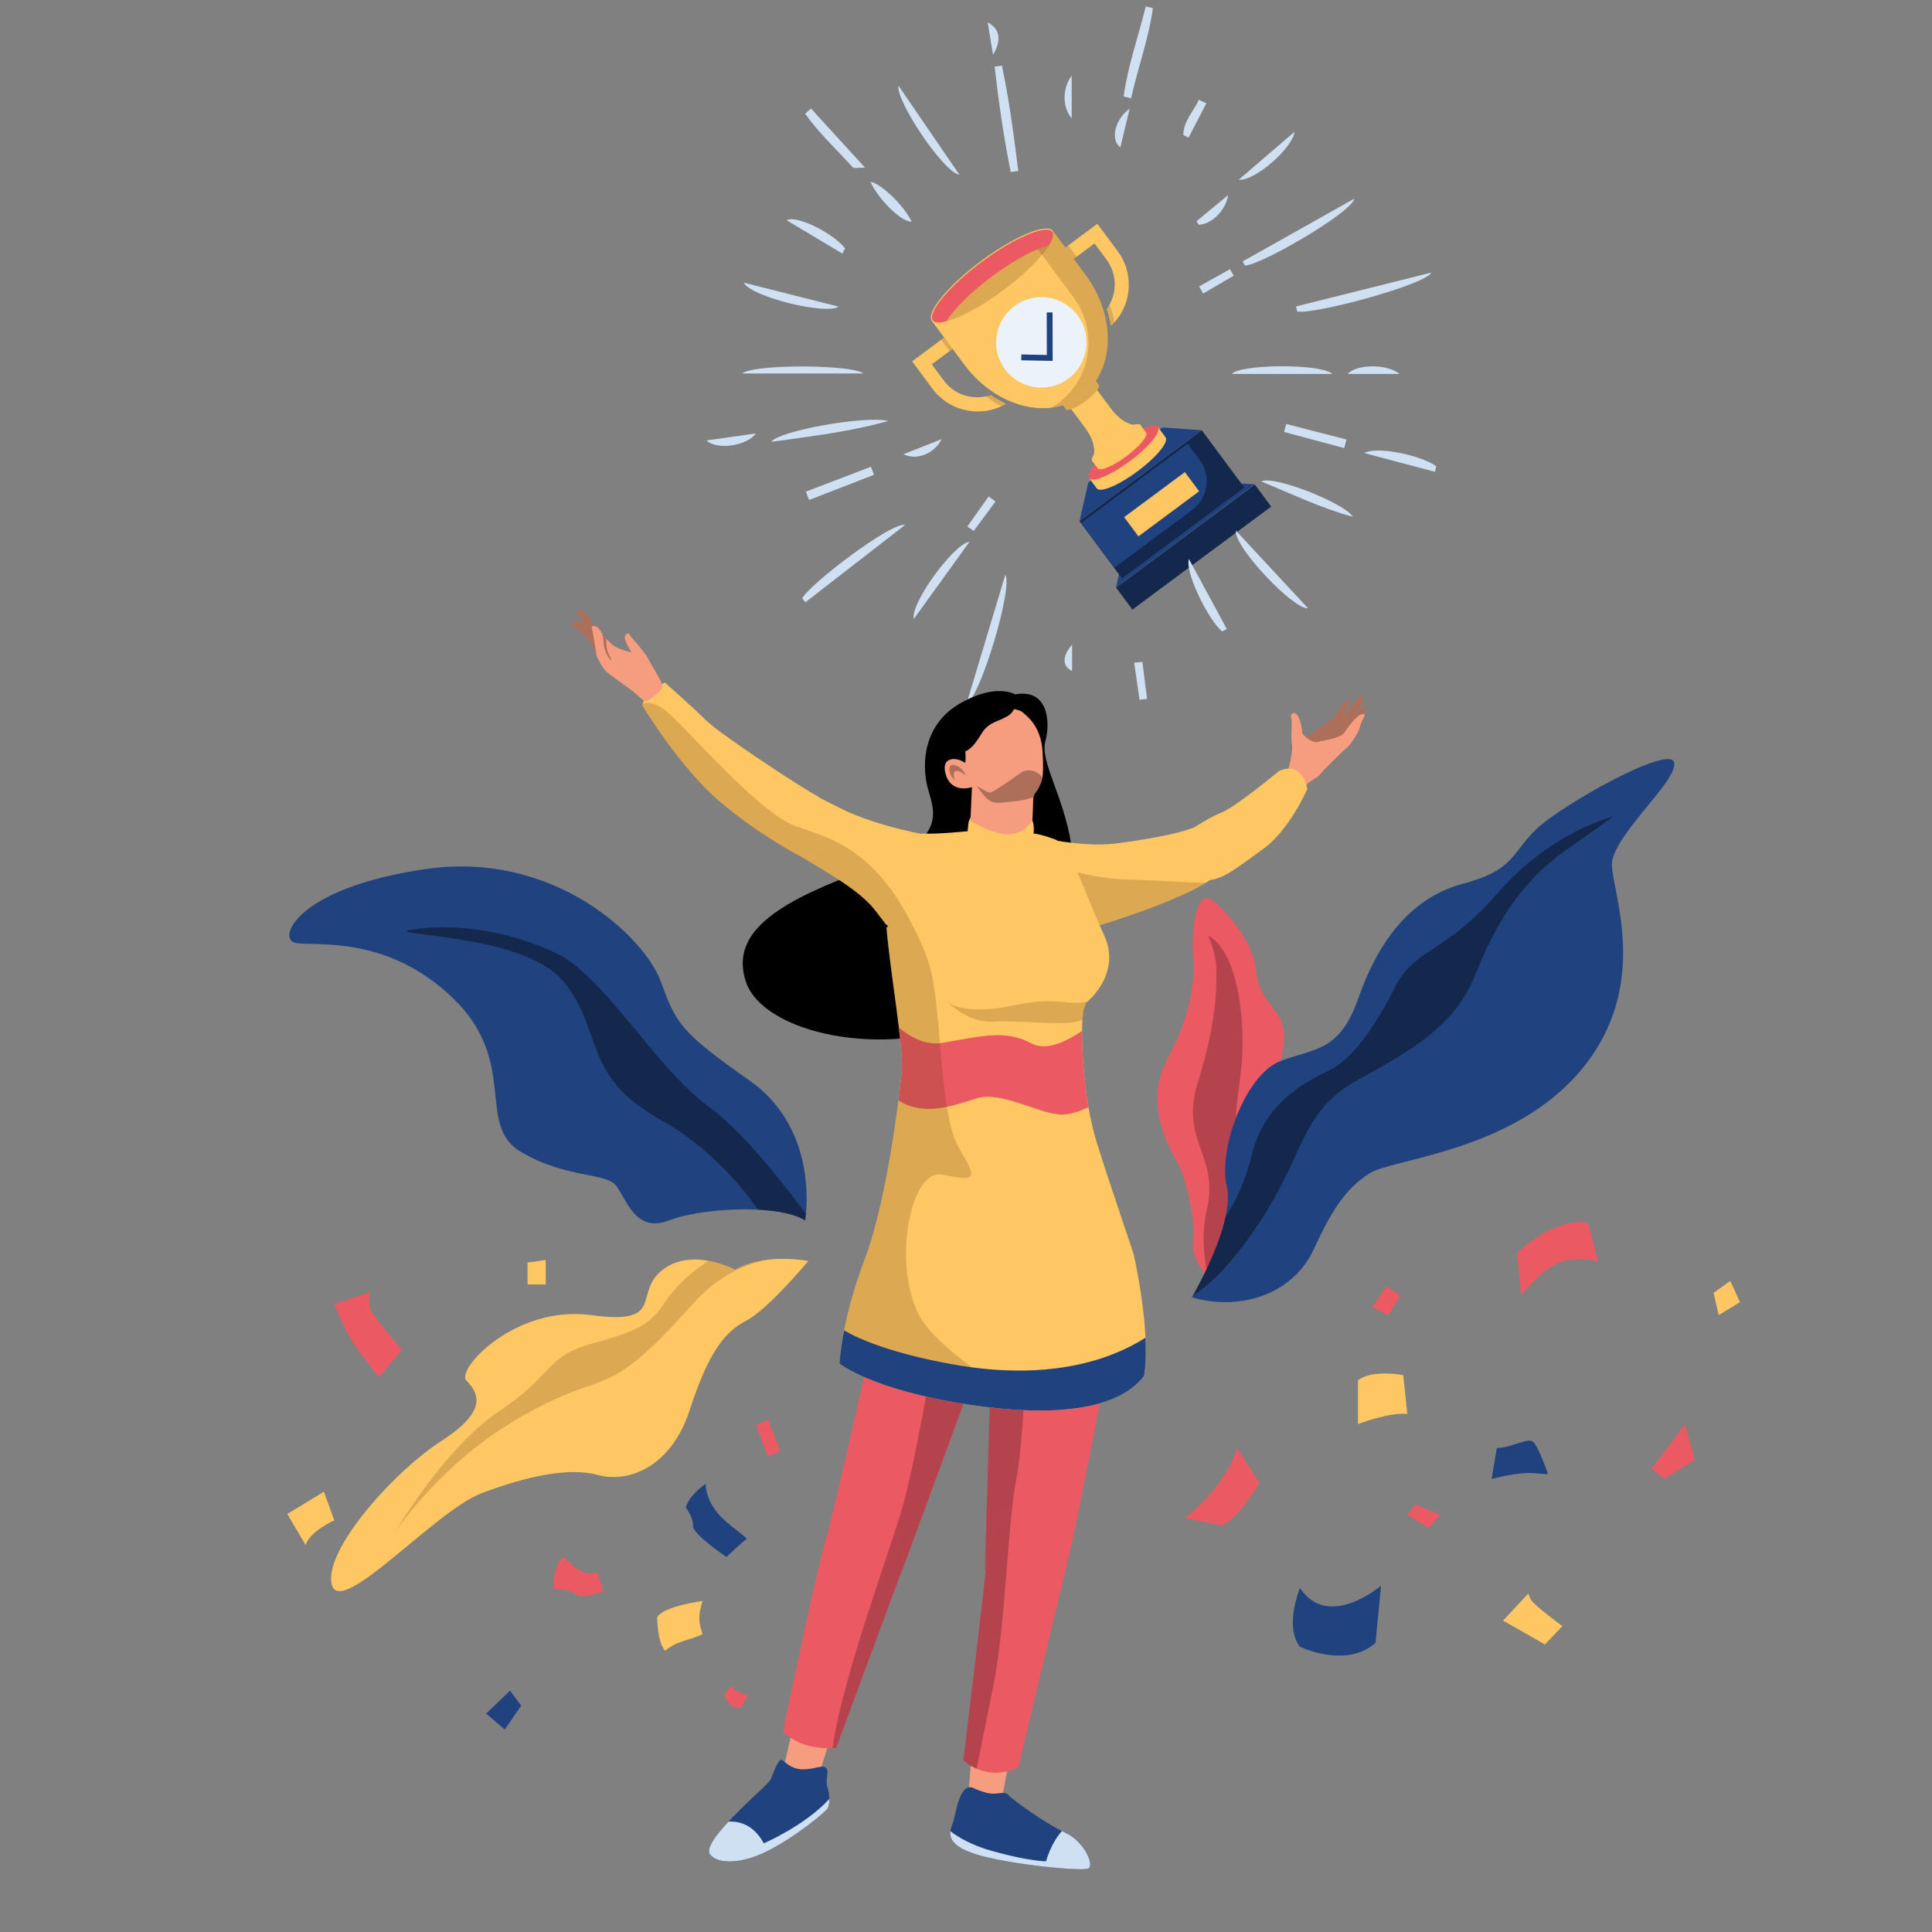 <?xml version="1.0" encoding="iso-8859-1"?>
<!-- Generator: Adobe Illustrator 25.0.0, SVG Export Plug-In . SVG Version: 6.00 Build 0)  -->
<svg version="1.1" xmlns="http://www.w3.org/2000/svg" xmlns:xlink="http://www.w3.org/1999/xlink" x="0px" y="0px"
	 viewBox="0 0 1200 1200" enable-background="new 0 0 1200 1200" xml:space="preserve">
<rect x="0" y="0" width="1200" height="1200" fill="#808080" stroke="none"/>
<g id="Layer_x5F_Plants">
	<g>
		<path fill="#EB5A62" d="M794.997,688.891c5.988,19.753-0.954,60.001-10.82,73.475
			c-8.953,12.219-24.408,32.446-27.214,36.117c-0.292,0.375-0.445,0.578-0.445,0.578
			s-2.876-2.075-6.156-5.657c-4.778-5.193-10.415-13.553-9.397-23.311
			c1.719-16.487-6.186-42.674-10.139-49.097
			c-3.953-6.423-20.574-35.09-6.334-62.012
			c14.239-26.922,17.718-45.549,16.473-65.634
			c-1.245-20.084,3.202-41.824,12.589-33.919
			c9.388,7.905,25.198,26.186,26.68,43.973s15.084,23.083,17.174,36.74
			C799.503,653.801,789.004,669.137,794.997,688.891z"/>
		<path opacity="0.4" fill="#662131" d="M756.963,798.483c-0.292,0.375-0.445,0.578-0.445,0.578
			s-2.876-2.075-6.156-5.657c-2.747-12.342-4.2-27.446-0.761-42.269
			c7.905-34.092-17.293-41.997-5.435-79.547s11.364-58.302,11.364-69.171
			c0-10.87-5.232-21.137-5.232-21.137s16.107,4.793,20.554,47.797
			c4.442,43.005-8.893,59.986,0,83.856
			C778.026,732.197,758.411,766.496,756.963,798.483z"/>
		<path fill="#20437F" d="M1001.192,537.292c0.39,17.693,24.106,74.512-18.385,126.391
			s-118.085,55.831-132.414,65.219c-14.328,9.388-22.728,21.74-34.586,47.432
			c-11.858,25.692-42.916,38.731-75.56,29.497c0,0,0.257-0.435,0.716-1.24
			c3.157-5.529,15.84-28.548,20.213-48.632c1.537-7.036,2.051-13.711,0.776-19.151
			c-5.435-23.222,11.715-69.675,33.523-77.823
			c21.814-8.147,36.725-5.949,48.292-39.166
			c11.566-33.212,31.33-61.869,64.433-70.762
			c33.103-8.893,30.05-18.904,46.152-34.156
			c16.102-15.252,82.709-52.575,85.471-41.325
			C1042.591,484.825,1000.807,519.599,1001.192,537.292z"/>
		<path opacity="0.4" d="M1002.161,507.178c0,0-2.06,1.364-30.905,21.888
			c-28.849,20.524-43.785,48.647-55.149,76.81
			c-11.364,28.163-33.103,43.479-71.642,64.231
			c-38.538,20.751-32.609,47.432-66.701,95.852
			c-15.984,22.698-28.261,33.528-36.799,38.632
			c3.157-5.529,15.84-28.548,20.213-48.632
			c7.283-11.127,12.95-24.61,16.586-39.408
			c7.411-30.139,30.633-43.479,46.938-51.246s30.139-29.289,42.125-52.842
			c11.986-23.553,30.01-19.432,63.608-57.971S1002.161,507.178,1002.161,507.178z"/>
		<path fill="#FFC763" d="M502.066,783.25c0,0-25.198,30.139-38.341,36.918
			c-13.143,6.774-23.419,18.913-35.277,55.475
			c-11.858,36.562-39.032,45.455-56.958,40.525
			c-17.925-4.931-43.835,0.484-72.492,11.354
			c-28.657,10.87-87.452,77.571-92.887,56.819s37.55-69.665,68.183-89.429
			s21.74-30.633,15.317-37.55c-6.423-6.917,30.633-46.938,77.571-40.515
			c46.938,6.423,25.692-13.834,44.388-28.163
			c8.992-6.892,19.758-7.154,28.508-5.568c9.437,1.71,16.532,5.568,16.532,5.568
			c5.949-3.444,12.688-5.252,19.126-6.112
			C489.615,780.716,502.066,783.25,502.066,783.25z"/>
		<path opacity="0.2" fill="#563112" d="M475.737,782.574
			c-13.785,3.039-29.966,10.252-44.369,26.221
			c-33.553,37.204-44.344,45.115-67.605,52.768
			c-23.261,7.658-54.077,23.988-79.681,46.948
			c-24.951,22.382-38.42,42.565-39.087,43.573
			c0.954-1.616,31.799-53.563,64.873-75.451
			c33.598-22.234,29.052-34.269,57.758-42.086
			c28.706-7.816,36.389-12.065,45.391-25.752
			c5.494-8.35,14.99-18.039,27.061-25.677
			c9.437,1.71,16.532,5.568,16.532,5.568
			C462.56,785.242,469.299,783.433,475.737,782.574z"/>
		<path fill="#20437F" d="M500.594,753.961c-0.242,2.614-0.504,4.091-0.504,4.091
			c-6.235-3.967-17.1-6.057-29.284-6.685
			c-19.664-1.008-42.758,1.803-55.372,6.685
			c-20.425,7.905-26.018-12.352-32.441-21.245
			c-6.423-8.893-30.633-4.447-59.29-21.246
			c-28.657-16.799-0.988-55.831-42.516-95.743
			c-41.528-39.907-86.44-31.73-97.803-34.2
			c-11.364-2.47,0.494-34.092,80.901-45.821
			c80.412-11.734,136.001,42.857,145.838,69.078
			c9.837,26.216,10.914,31.093,55.382,62.22
			C502.733,697.157,501.869,740.537,500.594,753.961z"/>
		<path opacity="0.4" d="M500.594,753.961c-0.242,2.614-0.504,4.091-0.504,4.091
			c-6.235-3.967-17.1-6.057-29.284-6.685
			c-10.134-14.729-30.134-38.884-61.627-56.557
			c-48.42-27.174-34.092-55.831-59.902-85.936
			c-25.811-30.109-117.473-27.703-92.275-31.656s60.278,0.988,89.429,15.317
			c29.151,14.328,61.266,71.148,93.149,94.305
			C460.815,702.266,486.088,734.292,500.594,753.961z"/>
	</g>
</g>
<g id="Layer_x5F_Confetti">
	<g>
		<path fill="#EB5A62" d="M735.767,942.839c0,0,24.704-17.787,32.609-43.479l13.903,21.74
			c0,0-14.374,24.103-24.02,26.38L735.767,942.839z"/>
		<path fill="#20437F" d="M807.409,986.318c0,0-9.882,24.074,0,36.494
			c0,0,28.657,13.902,46.938-2.402l3.459-35.574
			C857.805,984.836,825.196,1012.998,807.409,986.318z"/>
		<path fill="#FFC763" d="M933.588,1006.586l25.997,14.812l10.87-11.364
			c0,0-18.281-13.34-19.763-16.799s-1.482-3.459-1.482-3.459L933.588,1006.586z"/>
		<polygon fill="#EB5A62" points="874.11,940.862 887.23,949.015 894.634,940.862 
			879.05,934.439 		"/>
		<path fill="#FFC763" d="M843.477,884.537c0,0,19.763-7.607,30.633-6.274l-2.547-24.145
			c0,0-19.193-3.723-28.086,3.219V884.537z"/>
		<polygon fill="#EB5A62" points="852.37,811.907 862.252,816.848 869.845,804.59 
			861.108,799.061 		"/>
		<path fill="#EB5A62" d="M942.293,778.31l2.563,26.28c0,0,15.224-19.857,28.07-21.833
			c12.846-1.976,19.763,0.988,19.763,0.988l-6.423-24.21
			C986.266,759.535,967.491,754.594,942.293,778.31z"/>
		<polygon fill="#FFC763" points="1074.707,795.602 1064.331,803.014 1067.513,816.848 
			1080.712,808.793 		"/>
		<path fill="#20437F" d="M929.725,899.36l-3.243,19.269c0,0,16-4.366,25.54-3.665
			c9.54,0.701,9.54,0.701,9.54,0.701s-6.234-17.95-9.54-20.339
			C948.716,892.937,938.403,899.36,929.725,899.36z"/>
		<polygon fill="#EB5A62" points="1046.587,884.537 1025.793,912.206 1033.388,918.629 
			1052.704,906.711 		"/>
		<polygon fill="#20437F" points="313.542,1074.264 323.703,1059.442 316.786,1050.054 
			301.963,1064.383 		"/>
		<path fill="#FFC763" d="M408.191,1004.599c0,0,0,15.317,4.941,20.751
			c0,0,3.921-3.908,12.336-6.401s10.946-3.975,10.946-3.975
			s-2.531-6.423-2.037-11.364c0.494-4.941,2.037-9.237,2.037-9.237
			S411.649,997.682,408.191,1004.599z"/>
		<path fill="#EB5A62" d="M454.14,1047.09l-4.447,5.929c0,0,3.459,6.917,6.917,7.411
			c3.459,0.494,3.459,0.494,3.459,0.494l4.447-7.905
			C464.516,1053.019,456.117,1051.043,454.14,1047.09z"/>
		<path fill="#EB5A62" d="M343.96,986.812c0,0,9.882,0,13.834,3.459
			c3.953,3.459,17.022-1.953,17.022-1.953l-3.682-11.387
			c0,0-6.917,1.976-13.34-2.964c-6.423-4.941-7.905-6.917-7.905-6.917
			S343.466,971.495,343.96,986.812z"/>
		<path fill="#20437F" d="M425.978,936.416c0,0,4.941,6.423,4.447,11.364
			s20.798,19.269,20.798,19.269s10.329-9.882,12.305-10.87
			c1.976-0.988-11.858-8.533-18.775-17.607
			c-6.917-9.074-6.423-16.979-6.423-16.979S427.954,928.51,425.978,936.416z"/>
		<polygon fill="#EB5A62" points="469.466,885.105 476.868,904.3 484.773,901.336 
			477.12,881.912 		"/>
		<path fill="#FFC763" d="M201.171,926.534l6.455,17.787c0,0-14.854,6.423-17.819,15.317
			l-11.364-19.269L201.171,926.534z"/>
		<path fill="#EB5A62" d="M207.625,810.013c0,0,6.885,18.693,17.261,32.033
			c10.376,13.34,10.376,13.34,10.376,13.34l14.328-16.799
			c0,0-17.293-20.751-19.269-24.704c-1.976-3.953-0.494-11.364-0.494-11.364
			L207.625,810.013z"/>
		<polygon fill="#FFC763" points="327.656,784.239 327.656,797.779 338.975,797.779 
			338.975,782.574 		"/>
	</g>
</g>
<g id="Layer_x5F_Trophy">
	<g>
		
			<rect x="687.679" y="331.155" transform="matrix(0.803 -0.596 0.596 0.803 -56.352 508.882)" fill="#20437F" width="107.295" height="16.997"/>
		
			<rect x="687.679" y="331.155" transform="matrix(0.803 -0.596 0.596 0.803 -56.352 508.882)" opacity="0.4" width="107.295" height="16.997"/>
		<polygon fill="#20437F" points="779.333,300.849 751.72,298.895 699.305,337.813 
			693.188,364.811 736.26,332.83 		"/>
		
			<rect x="674.398" y="291.036" transform="matrix(0.803 -0.596 0.596 0.803 -44.429 491.923)" fill="#2D3444" width="94.494" height="44.219"/>
		
			<rect x="674.398" y="291.036" transform="matrix(0.803 -0.596 0.596 0.803 -44.429 491.923)" fill="#20437F" width="94.494" height="44.219"/>
		
			<rect x="674.398" y="291.036" transform="matrix(0.803 -0.596 0.596 0.803 -44.429 491.923)" opacity="0.4" width="94.494" height="44.219"/>
		<path fill="#20437F" d="M671.46,324.812l20.646,27.806l48.388-35.927
			c9.864-7.324,11.924-21.258,4.599-31.123l-6.487-8.737
			c-0.304-0.41-0.632-0.791-0.979-1.147L671.46,324.812z"/>
		<polygon fill="#20437F" points="746.399,267.228 722.079,265.508 675.918,299.782 
			670.531,323.56 708.464,295.394 		"/>
		<path fill="#FFC763" d="M615.587,245.454c-11.6,3.448-22.696-0.099-29.542-9.318
			l-7.312-9.847l13.038-9.68l-5.223-7.034l-20.023,14.867l12.534,16.881
			c2.827,3.808,6.313,6.953,10.36,9.349c3.907,2.312,8.167,3.83,12.663,4.51
			c4.496,0.68,9.003,0.49,13.395-0.567c2.87-0.69,5.609-1.733,8.19-3.113
			c0,0,1.079-0.63,1.079-0.63
			C621.668,249.282,618.392,247.592,615.587,245.454z"/>
		<path fill="#FFC763" d="M687.524,192.042c6.656-10.107,6.47-21.755-0.375-30.974
			l-7.312-9.847l-13.038,9.68l-5.223-7.034L681.6,139l12.534,16.881
			c2.827,3.808,4.83,8.054,5.953,12.621c1.084,4.409,1.304,8.926,0.655,13.426
			c-0.649,4.5-2.135,8.759-4.417,12.659c-1.491,2.547-3.281,4.868-5.349,6.94
			c0,0-0.915,0.851-0.915,0.851
			C689.429,198.97,688.759,195.345,687.524,192.042z"/>
		<path fill="#FFC763" d="M723.93,271.589l-4.77-6.424l-42.727,31.724l4.77,6.424
			c2.18,2.936,13.511-1.786,25.31-10.547
			C718.312,284.006,726.11,274.524,723.93,271.589z"/>
		
			<ellipse transform="matrix(0.803 -0.596 0.596 0.803 -29.983 471.376)" fill="#EB5A62" cx="697.797" cy="281.027" rx="26.608" ry="6.621"/>
		
			<rect x="676.359" y="274.516" transform="matrix(0.803 -0.596 0.596 0.803 -28.322 469.014)" fill="#FFC763" width="37.392" height="5.637"/>
		
			<ellipse transform="matrix(0.803 -0.596 0.596 0.803 -29.34 470.461)" fill="#FFC763" cx="696.736" cy="279.597" rx="18.696" ry="4.652"/>
		<path fill="#FFC763" d="M690.038,253.8l-8.409-11.326
			c-0.176-0.237-0.225-0.303-0.225-0.303l-1.268-1.707L664.076,252.388l1.268,1.707
			c0,0,0.049,0.066,0.225,0.303l8.409,11.326
			c9.257,12.468,4.386,20.492,4.386,20.492l30.022-22.291
			C708.386,263.926,699.295,266.268,690.038,253.8z"/>
		
			<ellipse transform="matrix(0.803 -0.596 0.596 0.803 -27.304 467.566)" fill="#FFC763" cx="693.375" cy="275.071" rx="18.696" ry="4.652"/>
		<path fill="#FFC763" d="M682.485,239.081l-2.214-2.982l-20.412,15.156l2.214,2.981
			c1.041,1.402,6.455-0.853,12.091-5.038
			C679.802,245.013,683.527,240.484,682.485,239.081z"/>
		<path opacity="0.2" fill="#563112" d="M682.485,239.081l-2.214-2.982l-20.412,15.156l2.214,2.981
			c1.041,1.402,6.455-0.853,12.091-5.038
			C679.802,245.013,683.527,240.484,682.485,239.081z"/>
		<path fill="#FFC763" d="M688.05,209.73v1.61c-0.01,0.13-0.01,0.27-0.01,0.4
			c0,0.15-0.01,0.3-0.01,0.46c-0.01,0.15-0.01,0.3-0.02,0.45
			c0,0.15-0.01,0.3-0.02,0.46c-0.01,0.15-0.01,0.3-0.02,0.45v0.01
			c-0.01,0.15-0.02,0.3-0.03,0.44c-0.01,0.14-0.02,0.28-0.02,0.42
			c-0.01,0.03-0.01,0.06-0.01,0.09c-0.01,0.13-0.02,0.26-0.03,0.39
			c-0.03,0.3-0.05,0.6-0.08,0.9c-0.03,0.29-0.06,0.59-0.1,0.89
			c-0.01,0.11-0.02,0.22-0.04,0.33c0,0.04-0.01,0.08-0.01,0.12
			c-0.02,0.14-0.04,0.28-0.06,0.43c-0.02,0.13-0.03,0.25-0.05,0.38
			c-0.02,0.1-0.03,0.2-0.04,0.3c-0.08,0.52-0.16,1.03-0.25,1.54
			c-0.03,0.14-0.05,0.27-0.08,0.41c-0.08,0.43-0.16,0.86-0.26,1.29
			c-0.03,0.15-0.06,0.29-0.09,0.42c-0.04,0.17-0.08,0.33-0.12,0.49
			c-0.02,0.13-0.05,0.25-0.08,0.37c-0.03,0.12-0.06,0.23-0.08,0.34
			c-0.03,0.09-0.05,0.18-0.07,0.27c-0.07,0.25-0.14,0.51-0.21,0.76
			c-0.02,0.1-0.05,0.21-0.08,0.31c-0.04,0.13-0.08,0.26-0.12,0.39
			c-0.03,0.11-0.06,0.22-0.09,0.32c-0.03,0.09-0.06,0.18-0.08,0.26
			c-0.14,0.44-0.28,0.88-0.43,1.32c-0.02,0.05-0.04,0.1-0.05,0.15
			c-0.03,0.1-0.06,0.19-0.1,0.29c-0.02,0.05-0.04,0.11-0.06,0.16
			c-0.03,0.08-0.05,0.16-0.08,0.24c-0.03,0.06-0.05,0.13-0.07,0.19
			c-0.04,0.08-0.07,0.17-0.1,0.25c-0.18,0.48-0.36,0.95-0.55,1.41
			c-0.08,0.18-0.16,0.36-0.23,0.54c-0.05,0.1-0.09,0.2-0.13,0.29
			c-0.08,0.18-0.16,0.36-0.24,0.53c-0.04,0.09-0.08,0.18-0.12,0.27
			c-0.04,0.09-0.08,0.18-0.13,0.27l-0.13,0.27
			c-0.12,0.25-0.24,0.5-0.37,0.75l-0.04,0.08c-0.04,0.08-0.08,0.15-0.12,0.23
			c-0.09,0.17-0.18,0.35-0.28,0.52L682.22,234
			c-0.04,0.08-0.09,0.15-0.13,0.23L681.33,235.5
			c-0.11,0.17-0.21,0.33-0.32,0.5L680.25,237.13
			c-0.05,0.08-0.11,0.16-0.16,0.23l-0.67,0.92
			c-0.07,0.09-0.14,0.18-0.21,0.28l-0.22,0.28
			c-0.07,0.09-0.15,0.18-0.22,0.27l-0.4,0.5
			c-0.04,0.05-0.08,0.1-0.12,0.16l-0.93,1.06
			c-0.05,0.06-0.1,0.11-0.15,0.17l-0.74,0.79
			c-0.03,0.04-0.07,0.07-0.11,0.11c-0.05,0.05-0.1,0.1-0.15,0.16
			c-0.07,0.07-0.15,0.15-0.22,0.23l-1.72,1.61
			c-0.13,0.11-0.26,0.23-0.4,0.35l-0.22,0.19
			c-0.06,0.05-0.13,0.1-0.19,0.16l-0.28,0.23
			c-0.07,0.06-0.15,0.12-0.23,0.19c-0.07,0.06-0.15,0.12-0.23,0.19
			c-0.2,0.15-0.4,0.31-0.6,0.46c-0.12,0.09-0.24,0.18-0.36,0.27
			h-0.01c-0.14,0.11-0.29,0.22-0.44,0.33
			c-0.08,0.06-0.17,0.12-0.26,0.18c-5.01,3.54-10.68,5.72-16.67,6.62
			c-0.44,0.06-0.89,0.13-1.33,0.17c-1.13,0.14-2.28,0.23-3.44,0.27
			c-17.69,0.69-37.28-9.05-50.64-27.04l-7.26-9.78l-5.22-7.04
			l-7.4-9.95l-0.42-0.57c-3.19-5.52,10.4-21.93,30.82-37.09
			c20.42-15.16,40.06-23.42,44.41-18.78l0.21,0.28l0.2,0.28l7.41,9.97
			l12.49,16.82c0.09,0.12,0.18,0.24,0.26,0.36
			c0.09,0.11,0.18,0.23,0.26,0.35c0.08,0.1,0.16,0.21,0.23,0.32
			c0.09,0.13,0.19,0.26,0.29,0.4c0.07,0.11,0.15,0.21,0.21,0.31
			c0.12,0.16,0.23,0.32,0.34,0.48c0.14,0.22,0.29,0.43,0.44,0.65
			c0.08,0.12,0.16,0.24,0.24,0.37c0.08,0.1,0.15,0.21,0.22,0.33
			c0.09,0.13,0.18,0.26,0.26,0.39c0.15,0.24,0.3,0.48,0.46,0.71
			c0.16,0.27,0.33,0.54,0.5,0.81c0.06,0.1,0.13,0.21,0.19,0.31
			c0.08,0.13,0.15,0.25,0.23,0.38c0.07,0.12,0.14,0.24,0.21,0.37
			c0.15,0.24,0.29,0.49,0.43,0.74c0.15,0.24,0.29,0.49,0.43,0.74
			c0.69,1.24,1.35,2.49,1.95,3.75c1.93,3.96,3.43,7.99,4.53,12.02
			c0.04,0.16,0.08,0.32,0.12,0.48c0.01,0.01,0.01,0.01,0.01,0.02
			c0.04,0.16,0.08,0.3,0.12,0.45c0.04,0.16,0.08,0.31,0.12,0.48
			c0.01,0.02,0.01,0.05,0.02,0.07c0.11,0.45,0.21,0.89,0.31,1.33
			c0,0.01,0,0.01,0.01,0.02c0.03,0.15,0.07,0.31,0.1,0.47
			c0.06,0.28,0.12,0.56,0.17,0.84c0.05,0.22,0.09,0.44,0.14,0.67
			c0.05,0.28,0.1,0.57,0.15,0.86c0.03,0.15,0.06,0.31,0.08,0.46
			c0,0.01,0,0.01,0,0.01c0.03,0.16,0.06,0.31,0.08,0.47
			c0.03,0.16,0.05,0.32,0.08,0.47c0.02,0.16,0.05,0.32,0.07,0.47
			c0.02,0.15,0.04,0.3,0.06,0.44c0.02,0.17,0.04,0.33,0.07,0.51
			c0.06,0.47,0.11,0.94,0.16,1.41c0.02,0.15,0.04,0.31,0.05,0.46
			c0.02,0.16,0.03,0.32,0.05,0.47c0.03,0.31,0.05,0.63,0.08,0.93
			c0.03,0.47,0.05,0.94,0.08,1.4c0.01,0.28,0.03,0.56,0.04,0.84
			v0.09c0,0.15,0.01,0.31,0.01,0.46
			C688.04,209.23,688.04,209.48,688.05,209.73z"/>
		<path opacity="0.2" fill="#563112" d="M615.409,245.507c-0.949,0.277-1.897,0.504-2.841,0.687
			c2.92,2.391,6.097,4.447,9.486,6.112l0.005,0.005
			c0.158-0.074,0.311-0.148,0.464-0.227c0.385-0.183,0.766-0.38,1.146-0.583
			c0,0,0.089-0.054,0.217-0.128c0.04-0.025,0.089-0.049,0.138-0.079
			c0.198-0.114,0.43-0.247,0.578-0.336
			C621.372,249.509,618.289,247.686,615.409,245.507z M692.051,199.276
			c-0.628-3.394-1.616-6.729-2.94-9.916c-0.45,0.855-0.944,1.695-1.487,2.53
			c0.954,2.554,1.67,5.168,2.159,7.811c0.025,0.133,0.049,0.267,0.074,0.4
			v0.025c0.025,0.124,0.044,0.247,0.064,0.375
			c0.025,0.133,0.044,0.267,0.069,0.4c0.005,0.025,0.005,0.044,0.01,0.069
			c0.059,0.376,0.114,0.751,0.163,1.127c0,0.005,0,0.01,0,0.01
			c0.01,0.054,0.015,0.104,0.02,0.158c0.252-0.232,0.795-0.736,0.795-0.736
			c0.425-0.43,0.84-0.87,1.245-1.319L692.051,199.276z M586.446,209.652
			l-1.853,1.378l5.222,7.031l1.853-1.374L586.446,209.652z M663.537,152.412
			l-1.853,1.378l5.222,7.031l1.853-1.374L663.537,152.412z"/>
		<path opacity="0.2" fill="#563112" d="M688.05,209.73v1.61
			c-0.01,0.13-0.01,0.27-0.01,0.4c0,0.15-0.01,0.3-0.01,0.46
			c-0.01,0.15-0.01,0.3-0.02,0.45c0,0.15-0.01,0.3-0.02,0.46
			c-0.01,0.15-0.01,0.3-0.02,0.45v0.01
			c-0.01,0.15-0.02,0.3-0.03,0.44c-0.01,0.14-0.02,0.28-0.02,0.42
			c-0.01,0.03-0.01,0.06-0.01,0.09c-0.01,0.13-0.02,0.26-0.03,0.39
			c-0.03,0.3-0.05,0.6-0.08,0.9c-0.03,0.29-0.06,0.59-0.1,0.89
			c-0.01,0.11-0.02,0.22-0.04,0.33c0,0.04-0.01,0.08-0.01,0.12
			c-0.02,0.14-0.04,0.28-0.06,0.43c-0.02,0.13-0.03,0.25-0.05,0.38
			c-0.02,0.1-0.03,0.2-0.04,0.3c-0.08,0.52-0.16,1.03-0.25,1.54
			c-0.03,0.14-0.05,0.27-0.08,0.41c-0.08,0.43-0.16,0.86-0.26,1.29
			c-0.03,0.15-0.06,0.29-0.09,0.42c-0.04,0.17-0.08,0.33-0.12,0.49
			c-0.02,0.13-0.05,0.25-0.08,0.37c-0.03,0.12-0.06,0.23-0.08,0.34
			c-0.03,0.09-0.05,0.18-0.07,0.27c-0.07,0.25-0.14,0.51-0.21,0.76
			c-0.02,0.1-0.05,0.21-0.08,0.31c-0.04,0.13-0.08,0.26-0.12,0.39
			c-0.03,0.11-0.06,0.22-0.09,0.32c-0.03,0.09-0.06,0.18-0.08,0.26
			c-0.14,0.44-0.28,0.88-0.43,1.32c-0.02,0.05-0.04,0.1-0.05,0.15
			c-0.03,0.1-0.06,0.19-0.1,0.29c-0.02,0.05-0.04,0.11-0.06,0.16
			c-0.03,0.08-0.05,0.16-0.08,0.24c-0.03,0.06-0.05,0.13-0.07,0.19
			c-0.04,0.08-0.07,0.17-0.1,0.25c-0.18,0.48-0.36,0.95-0.55,1.41
			c-0.08,0.18-0.16,0.36-0.23,0.54c-0.05,0.1-0.09,0.2-0.13,0.29
			c-0.08,0.18-0.16,0.36-0.24,0.53c-0.04,0.09-0.08,0.18-0.12,0.27
			c-0.04,0.09-0.08,0.18-0.13,0.27l-0.13,0.27
			c-0.12,0.25-0.24,0.5-0.37,0.75l-0.04,0.08c-0.04,0.08-0.08,0.15-0.12,0.23
			c-0.09,0.17-0.18,0.35-0.28,0.52L682.22,234
			c-0.04,0.08-0.09,0.15-0.13,0.23L681.33,235.5
			c-0.11,0.17-0.21,0.33-0.32,0.5L680.25,237.13
			c-0.05,0.08-0.11,0.16-0.16,0.23l-0.67,0.92
			c-0.07,0.09-0.14,0.18-0.21,0.28l-0.22,0.28
			c-0.07,0.09-0.15,0.18-0.22,0.27l-0.4,0.5
			c-0.04,0.05-0.08,0.1-0.12,0.16l-0.93,1.06
			c-0.05,0.06-0.1,0.11-0.15,0.17l-0.74,0.79
			c-0.03,0.04-0.07,0.07-0.11,0.11c-0.05,0.05-0.1,0.1-0.15,0.16
			c-0.07,0.07-0.15,0.15-0.22,0.23l-1.72,1.61
			c-0.13,0.11-0.26,0.23-0.4,0.35l-0.22,0.19
			c-0.06,0.05-0.13,0.1-0.19,0.16l-0.28,0.23
			c-0.07,0.06-0.15,0.12-0.23,0.19c-0.07,0.06-0.15,0.12-0.23,0.19
			c-0.2,0.15-0.4,0.31-0.6,0.46c-0.12,0.09-0.24,0.18-0.36,0.27
			h-0.01c-0.14,0.11-0.29,0.22-0.44,0.33
			c-0.08,0.06-0.17,0.12-0.26,0.18c-5.01,3.54-10.68,5.72-16.67,6.62
			c-0.44,0.06-0.89,0.13-1.33,0.17c1.44-0.84,2.84-1.76,4.21-2.78
			c20.79-15.44,25.04-44.92,9.5-65.85l-24.15-32.53l11.5-8.54h0.01l7.6,10.25
			l12.49,16.82c0.09,0.12,0.18,0.24,0.26,0.36
			c0.09,0.11,0.18,0.23,0.26,0.35c0.08,0.1,0.16,0.21,0.23,0.32
			c0.09,0.13,0.19,0.26,0.29,0.4c0.07,0.11,0.15,0.21,0.21,0.31
			c0.12,0.16,0.23,0.32,0.34,0.48c0.14,0.22,0.29,0.43,0.44,0.65
			c0.08,0.12,0.16,0.24,0.24,0.37c0.08,0.1,0.15,0.21,0.22,0.33
			c0.09,0.13,0.18,0.26,0.26,0.39c0.15,0.24,0.3,0.48,0.46,0.71
			c0.16,0.27,0.33,0.54,0.5,0.81c0.06,0.1,0.13,0.21,0.19,0.31
			c0.08,0.13,0.15,0.25,0.23,0.38c0.07,0.12,0.14,0.24,0.21,0.37
			c0.15,0.24,0.29,0.49,0.43,0.74c0.15,0.24,0.29,0.49,0.43,0.74
			c0.69,1.24,1.35,2.49,1.95,3.75c1.93,3.96,3.43,7.99,4.53,12.02
			c0.04,0.16,0.08,0.32,0.12,0.48c0.01,0.01,0.01,0.01,0.01,0.02
			c0.04,0.16,0.08,0.3,0.12,0.45c0.04,0.16,0.08,0.31,0.12,0.48
			c0.01,0.02,0.01,0.05,0.02,0.07c0.11,0.45,0.21,0.89,0.31,1.33
			c0,0.01,0,0.01,0.01,0.02c0.03,0.15,0.07,0.31,0.1,0.47
			c0.06,0.28,0.12,0.56,0.17,0.84c0.05,0.22,0.09,0.44,0.14,0.67
			c0.05,0.28,0.1,0.57,0.15,0.86c0.03,0.15,0.06,0.31,0.08,0.46
			c0,0.01,0,0.01,0,0.01c0.03,0.16,0.06,0.31,0.08,0.47
			c0.03,0.16,0.05,0.32,0.08,0.47c0.02,0.16,0.05,0.32,0.07,0.47
			c0.02,0.15,0.04,0.3,0.06,0.44c0.02,0.17,0.04,0.33,0.07,0.51
			c0.06,0.47,0.11,0.94,0.16,1.41c0.02,0.15,0.04,0.31,0.05,0.46
			c0.02,0.16,0.03,0.32,0.05,0.47c0.03,0.31,0.05,0.63,0.08,0.93
			c0.03,0.47,0.05,0.94,0.08,1.4c0.01,0.28,0.03,0.56,0.04,0.84
			v0.09c0,0.15,0.01,0.31,0.01,0.46
			C688.04,209.23,688.04,209.48,688.05,209.73z"/>
		<path opacity="0.2" fill="#563112" d="M623.043,180.347
			c-10.009,7.432-20.137,13.439-28.517,16.915
			c-4.038,1.675-7.435,2.665-10.098,2.942c-1.764,0.184-4.073,0.125-5.055-1.199
			s-0.371-3.551,0.315-5.186c1.036-2.469,2.966-5.435,5.738-8.815
			c5.751-7.017,14.431-14.974,24.44-22.406
			c10.009-7.432,20.137-13.439,28.517-16.915
			c4.038-1.675,7.435-2.665,10.098-2.942c1.764-0.184,4.073-0.125,5.055,1.199
			s0.371,3.551-0.315,5.186c-1.036,2.469-2.966,5.435-5.738,8.815
			C641.732,164.958,633.052,172.915,623.043,180.347z"/>
		<path fill="#EB5A62" d="M648.481,142.741c-2.663,0.278-6.06,1.268-10.098,2.942
			c-8.38,3.476-18.508,9.483-28.517,16.915
			c-10.009,7.432-18.689,15.389-24.44,22.406
			c-2.771,3.381-4.702,6.347-5.738,8.815c-0.686,1.635-1.298,3.862-0.315,5.186
			s3.292,1.382,5.055,1.199c1.033-0.108,2.176-0.323,3.424-0.643
			c4.69-7.598,15.169-18.114,28.603-28.088
			c13.433-9.974,26.531-16.963,35.161-19.255c0.667-1.102,1.204-2.134,1.606-3.091
			c0.686-1.635,1.298-3.862,0.315-5.186S650.244,142.557,648.481,142.741z"/>
		<g>
			
				<rect x="714.213" y="289.667" transform="matrix(0.596 0.803 -0.803 0.596 542.867 -452.929)" fill="#FFC763" width="14.863" height="46.957"/>
		</g>
		
			<ellipse transform="matrix(0.974 -0.226 0.226 0.974 -31.349 151.563)" fill="#EBF2FA" cx="646.859" cy="212.817" rx="28.099" ry="28.099"/>
		<polygon fill="#20437F" points="653.829,224.173 634.321,223.779 634.394,220.163 
			650.205,220.483 650.151,194.066 653.767,194.058 		"/>
		<path fill="#FCCF68" d="M581.366,201.47"/>
		<g>
			<path fill="#CEE0F2" d="M804.928,190.325c27.563-6.888,55.125-13.777,84.178-21.037
				c-3.716,7.663-73.853,26.407-83.387,24.15
				C805.455,192.4,805.192,191.363,804.928,190.325z"/>
			<path fill="#CEE0F2" d="M624.418,356.997c4.993,7.713-15.617,76.251-24.112,80.222
				C608.343,410.478,616.38,383.738,624.418,356.997z"/>
			<path fill="#CEE0F2" d="M498.304,371.782c2.782-7.542,55.23-47.784,63.88-45.74
				c-20.648,16.018-41.296,32.036-61.944,48.055
				C499.595,373.325,498.949,372.553,498.304,371.782z"/>
			<path fill="#CEE0F2" d="M771.861,162.356c22.641-12.723,45.282-25.445,69.394-38.995
				c-1.84,8.881-60.101,42.453-68.107,41.466
				C772.719,164.004,772.29,163.18,771.861,162.356z"/>
			<path fill="#CEE0F2" d="M551.645,261.471c-23.224,6.621-47.146,9.397-72.575,12.979
				C483.518,267.598,537.531,257.953,551.645,261.471z"/>
			<path fill="#CEE0F2" d="M461.006,231.982c6.809-5.946,67.988-5.696,75.348,0
				C510.12,231.982,485.563,231.982,461.006,231.982z"/>
			<path fill="#CEE0F2" d="M622.298,40.746c4.618,21.645,7.432,43.543,10.163,65.452
				c-1.559,0.219-3.118,0.438-4.677,0.657c-4.383-21.678-7.514-43.531-9.993-65.476
				C619.293,41.167,620.795,40.957,622.298,40.746z"/>
			<path fill="#CEE0F2" d="M767.627,329.566c14.647,15.773,29.294,31.546,44.774,48.216
				C803.572,378.827,766.266,339.637,767.627,329.566z"/>
			<path fill="#CEE0F2" d="M595.903,108.497c-9.305-0.854-39.314-45.177-37.885-55.33
				C571.596,72.998,583.749,90.747,595.903,108.497z"/>
			<path fill="#CEE0F2" d="M827.648,232.264c-20.64,0-41.281,0-62.413,0
				C769.182,226.406,819.692,225.414,827.648,232.264z"/>
			<path fill="#CEE0F2" d="M461.937,175.574c19.149,4.834,38.298,9.667,58.841,14.853
				C513.794,195.813,466.831,184.655,461.937,175.574z"/>
			<path fill="#CEE0F2" d="M840.272,320.973c-19.325-5.196-37.264-13.927-56.859-21.892
				C790.287,294.816,835.157,312.405,840.272,320.973z"/>
			<path fill="#CEE0F2" d="M697.906,59.94C700.542,40.821,707.05,22.64,711.663,4
				c1.476,0.357,2.952,0.715,4.428,1.072
				c-2.639,19.118-9.439,37.229-13.545,55.991
				C700.999,60.689,699.452,60.314,697.906,59.94z"/>
			<path fill="#CEE0F2" d="M602.176,336.523c-12.172,16.861-23.389,32.4-34.606,47.938
				C565.309,374.574,593.024,337.176,602.176,336.523z"/>
			<path fill="#CEE0F2" d="M503.751,67.425c10.543,11.542,21.087,23.084,33.49,36.663
				c-4.522,0-6.818,0.672-7.518-0.101c-9.985-11.032-21.03-21.232-29.651-33.376
				C501.298,69.548,502.525,68.486,503.751,67.425z"/>
			<path fill="#CEE0F2" d="M759.129,392.153c-7.838-5.993-23.174-35.95-20.708-44.997
				c8.568,15.82,16.073,29.678,23.578,43.536
				C761.043,391.179,760.086,391.666,759.129,392.153z"/>
			<path fill="#CEE0F2" d="M891.283,293.063c-13.989-3.715-27.979-7.43-43.85-11.644
				c7.917-4.694,36.594,1.857,44.673,8.265
				C891.831,290.81,891.557,291.937,891.283,293.063z"/>
			<path fill="#CEE0F2" d="M769.387,111.633c10.945-9.4,21.889-18.8,34.659-29.768
				C802.971,91.983,779.026,112.835,769.387,111.633z"/>
			<path fill="#CEE0F2" d="M500.572,305.344c13.464-5.143,26.928-10.286,40.392-15.43
				c0.634,1.662,1.268,3.325,1.903,4.987c-13.456,5.222-26.911,10.444-40.367,15.667
				C501.857,308.827,501.214,307.085,500.572,305.344z"/>
			<path fill="#CEE0F2" d="M523.186,157.495c-11.235-6.72-22.47-13.44-34.632-20.714
				c6.823-3.425,29.787,8.769,36.347,17.51
				C524.329,155.359,523.757,156.427,523.186,157.495z"/>
			<path fill="#CEE0F2" d="M834.904,278.333c-12.448-3.345-24.897-6.691-37.345-10.036
				c0.44-1.651,0.881-3.303,1.321-4.954c12.477,3.215,24.954,6.43,37.432,9.645
				C835.843,274.77,835.373,276.552,834.904,278.333z"/>
			<path fill="#CEE0F2" d="M540.623,112.897c6.935,1.117,21.46,15.609,25.6,24.749
				C560.588,138.365,545.743,124.295,540.623,112.897z"/>
			<path fill="#CEE0F2" d="M438.821,273.558c9.651-1.361,19.302-2.722,30.666-4.324
				C464.105,276.797,445.614,279.896,438.821,273.558z"/>
			<path fill="#CEE0F2" d="M869.348,232.259c-11.88,0-21.617,0-32.328,0
				C842.823,226.103,861.167,225.801,869.348,232.259z"/>
			<path fill="#CEE0F2" d="M749.278,64.167c-3.675,7.094-7.349,14.188-11.024,21.282
				c-1.081-0.514-2.162-1.028-3.244-1.543c-0.022-8.749,6.368-14.627,9.632-21.905
				C746.187,62.724,747.733,63.445,749.278,64.167z"/>
			<path fill="#CEE0F2" d="M618.34,311.479c-4.527,6.115-9.054,12.229-13.582,18.344
				c-1.301-0.946-2.602-1.892-3.904-2.837c4.409-6.215,8.819-12.43,13.228-18.645
				C615.502,309.386,616.921,310.433,618.34,311.479z"/>
			<path fill="#CEE0F2" d="M743.121,137.461c5.933-4.911,11.867-9.821,19.738-16.335
				c-1.731,10.305-10.776,18.112-18.171,18.514
				C744.165,138.914,743.643,138.188,743.121,137.461z"/>
			<path fill="#CEE0F2" d="M584.889,272.765c-4.544,9.003-15.396,13.409-23.797,9.367
				C568.321,279.286,575.55,276.441,584.889,272.765z"/>
			<path fill="#CEE0F2" d="M744.788,177.892c6.388-3.565,12.775-7.131,19.163-10.696
				c0.782,1.347,1.564,2.695,2.347,4.042c-6.329,3.692-12.659,7.383-18.988,11.075
				C746.469,180.839,745.628,179.366,744.788,177.892z"/>
			<path fill="#CEE0F2" d="M665.653,73.538c-5.859-7.02-5.95-18.549,0-26.563
				C665.653,56.48,665.653,64.223,665.653,73.538z"/>
			<path fill="#CEE0F2" d="M709.551,411.13c0.965,7.642,1.931,15.285,2.896,22.927
				c-1.554,0.203-3.107,0.405-4.661,0.608c-1.114-7.679-2.227-15.357-3.341-23.036
				C706.148,411.463,707.849,411.296,709.551,411.13z"/>
			<path fill="#CEE0F2" d="M701.643,67.486c-2.235,9.306-3.955,16.463-5.754,23.954
				C689.683,87.399,692.131,74.291,701.643,67.486z"/>
			<path fill="#CEE0F2" d="M616.812,34.069c-1.318-7.923-2.24-13.469-3.353-20.156
				C620.923,17.657,622.328,24.812,616.812,34.069z"/>
			<path fill="#CEE0F2" d="M665.9,400.366c0,5.45,0,10.9,0,16.46
				C659.982,413.844,659.342,407.905,665.9,400.366z"/>
		</g>
	</g>
</g>
<g id="Layer_x5F_Character_1">
	<g id="Right_leg">
		<path fill="#F69D80" d="M626.527,1095.32l-5.031,25.455c0,0-11.597,3.716-15.882,0
			c-4.285-3.715-4.285-5.198-4.285-5.198l1.976-23.222L626.527,1095.32z"/>
		<path fill="#EB5A62" d="M692.324,824.07c0,0-23.306,121.05-27.753,139.331
			c-4.447,18.281-11.858,30.633-31.621,28.657
			c-3.513-0.351-6.443-1.146-8.889-2.223
			c-8.301-3.641-11.023-10.465-11.888-13.849
			c-0.311-1.235-0.38-2.011-0.38-2.011l4.358-149.904
			c6.532-7.836,14.323-11.907,22.392-13.568
			C664.053,805.255,692.324,824.07,692.324,824.07z"/>
		<path opacity="0.4" fill="#662131" d="M638.544,810.502
			c-1.052,35.193-3.221,88.134-7.06,107.132
			c-1.097,5.44-2.011,11.952-2.821,19.22
			c-1.724,15.336-2.994,34.013-4.6,52.98
			c-8.301-3.641-11.023-10.465-11.888-13.849
			c-0.311-1.235-0.38-2.011-0.38-2.011l4.358-149.904
			C622.684,816.234,630.475,812.162,638.544,810.502z"/>
		<path fill="#EB5A62" d="M664.572,963.401l-32.115,134.39
			c-10.83,5.02-19.828,3.399-25.85,0.805c-5.247-2.258-8.241-5.252-8.241-5.252
			s11.858-97.828,13.81-117.359c1.492-14.931,4.471-31.725,16.487-39.131
			c3.696-2.278,8.246-3.666,13.869-3.839
			C666.439,932.274,664.572,963.401,664.572,963.401z"/>
		<path opacity="0.4" fill="#662131" d="M628.662,936.854c-1.724,15.336-2.994,34.013-4.6,52.98
			c-1.744,20.702-3.893,41.745-7.451,59.151
			c-3.335,16.31-6.912,34.102-10.005,49.611c-5.247-2.258-8.241-5.252-8.241-5.252
			s11.858-97.828,13.81-117.359C613.667,961.054,616.646,944.26,628.662,936.854z"/>
		<path fill="#20437F" d="M675.936,1160.539c-3.953,1.976-50.396-2.614-70.16-8.963
			c-13.79-4.432-16.033-9.62-15.46-14.195c0.252-1.986,1.028-3.859,1.625-5.499
			c1.976-5.435,3.953-26.68,13.834-20.751c0,0,6.917,2.964,10.87,2.964
			s7.905-1.472,9.882,0.993c1.868,2.327,20.929,16.127,33.029,22.229
			c0.711,0.356,1.393,0.687,2.05,0.988
			C673.465,1143.74,679.888,1158.563,675.936,1160.539z"/>
		<path fill="#CEE0F2" d="M675.936,1160.539c-3.953,1.976-50.396-2.614-70.16-8.963
			c-13.79-4.432-16.033-9.62-15.46-14.195
			c4.58,3.582,12.752,8.592,25.836,12.288
			c22.728,6.423,33.598,6.423,33.598,6.423s2.708-10.835,9.807-18.775
			c0.711,0.356,1.393,0.687,2.05,0.988
			C673.465,1143.74,679.888,1158.563,675.936,1160.539z"/>
	</g>
	<g id="Left_leg">
		<path fill="#F69D80" d="M492.185,1074.264l-5.929,25.919c0,0,4.941,5.702,11.364,6.196
			c6.423,0.494,8.399-1.482,8.399-1.482l1.976-0.494l7.905-25.198L492.185,1074.264
			z"/>
		<path fill="#EB5A62" d="M598.906,870.703l-38.044,103.263c0,0-0.301,0.726-0.879,1.917
			c-0.005,0.005-0.005,0.01-0.005,0.01l-0.01,0.025
			c-2.332,4.817-9.136,17.12-19.007,20.292c-0.682,0.222-1.374,0.395-2.085,0.524
			c-13.246,2.372-33.766-8.142-27.011-36.695c0.173-0.741,0.366-1.492,0.578-2.258
			c8.399-30.258,30.633-131.544,30.633-131.544s8.893-8.399,40.021-5.435
			c0.049,0.005,0.099,0.01,0.148,0.015
			C614.198,823.849,606.308,850.48,598.906,870.703z"/>
		<path opacity="0.4" fill="#662131" d="M598.906,870.703l-38.044,103.263
			c0,0-0.301,0.726-0.879,1.917c-0.005,0.005-0.005,0.01-0.005,0.01
			l-0.01,0.025c-2.332,4.817-9.136,17.12-19.007,20.292
			c5.336-16.354,10.563-31.72,14.59-44.087c2.293-7.046,4.195-13.113,5.504-17.841
			c6.986-25.252,16.522-79.206,22.189-113.466
			C614.198,823.849,606.308,850.48,598.906,870.703z"/>
		<path fill="#EB5A62" d="M559.983,975.883c-0.005,0.005-0.005,0.01-0.005,0.01
			l-0.01,0.025l-40.609,109.711c-0.776,0.069-1.537,0.119-2.278,0.148
			c-21.591,1.018-30.826-10.524-30.826-10.524s20.751-98.816,25.608-115.215
			c4.862-16.399,24.788-18.187,39.265-11.023c1.754,0.87,3.212,1.922,4.422,3.108
			C564.187,960.532,560.111,975.418,559.983,975.883z"/>
		<path opacity="0.4" fill="#662131" d="M559.983,975.883c-0.005,0.005-0.005,0.01-0.005,0.01
			l-0.01,0.025l-40.609,109.711c-0.776,0.069-1.537,0.119-2.278,0.148
			c3.404-24.403,13.824-58.741,23.879-89.567c5.336-16.354,10.563-31.72,14.59-44.087
			C564.187,960.532,560.111,975.418,559.983,975.883z"/>
		<path fill="#20437F" d="M515.066,1117.393c0.035,2.564-0.321,4.798-1.102,5.969
			c-1.522,2.288-19.803,17.604-37.59,26.498
			c-17.787,8.894-32.115,7.411-35.574,1.482
			c-2.174-3.725,4.817-12.515,11.66-19.887c4.056-4.363,8.058-8.231,10.079-10.252
			c5.435-5.435,15.317-13.834,16.305-16.305c0.262-0.647,4.447-12.352,6.423-11.858
			c1.976,0.494,5.529,5.914,13.385,5.919c7.861,0.01,11.813-2.955,14.284-0.978
			c2.47,1.976-0.494,6.917,0.988,11.858
			C514.646,1112.24,515.036,1114.962,515.066,1117.393z"/>
		<path fill="#CEE0F2" d="M515.066,1117.393c0.035,2.564-0.321,4.798-1.102,5.969
			c-1.522,2.288-19.803,17.604-37.59,26.498
			c-17.787,8.894-32.115,7.411-35.574,1.482
			c-2.174-3.725,4.817-12.515,11.66-19.887
			c7.105-0.376,15.756,2.09,21.937,13.464
			C474.398,1144.918,499.813,1134.083,515.066,1117.393z"/>
	</g>
	<g id="Hair">
		<path d="M630.495,431.303c0,0-11.706-7.375-34.225,5.619
			c-22.519,12.994-23.89,37.035-20.246,51.647
			c3.645,14.612,14.495,32.367-36.797,51.108
			c-51.292,18.741-86.802,37.483-75.952,70.034
			c10.85,32.551,86.418,47.65,138.396,25.304s68.245-81.685,63.564-111.199
			c-4.681-29.514-19.309-50.749-15.941-63.312
			C652.662,447.943,650.742,427.486,630.495,431.303z"/>
	</g>
	<g id="Right_hand">
		<path fill="#F69D80" d="M808.833,459.441c0,0,13.643-9.096,17.736-12.279
			c4.093-3.183,6.822-10.005,8.186-11.369c1.364-1.364,4.093-0.91,4.093-0.91
			s-4.093,8.641-5.457,10.46c0,0,6.822-6.822,7.731-8.641
			c0.91-1.819,2.274-3.638,3.638-4.093s1.819,0.455,1.819,1.364
			s-1.364,5.457-2.274,6.367c-0.91,0.91-3.183,4.093-3.183,4.093
			s4.548-4.093,5.003-5.003c0.455-0.91,2.729-1.364,2.729-0.455
			c0,0.91-3.638,7.731-5.912,10.46c-2.274,2.729-6.367,12.279-17.736,14.098
			C813.836,465.353,808.833,459.441,808.833,459.441z"/>
		<path opacity="0.3" d="M808.833,459.441c0,0,13.643-9.096,17.736-12.279
			c4.093-3.183,6.822-10.005,8.186-11.369c1.364-1.364,4.093-0.91,4.093-0.91
			s-4.093,8.641-5.457,10.46c0,0,6.822-6.822,7.731-8.641
			c0.91-1.819,2.274-3.638,3.638-4.093s1.819,0.455,1.819,1.364
			s-1.364,5.457-2.274,6.367c-0.91,0.91-3.183,4.093-3.183,4.093
			s4.548-4.093,5.003-5.003c0.455-0.91,2.729-1.364,2.729-0.455
			c0,0.91-3.638,7.731-5.912,10.46c-2.274,2.729-6.367,12.279-17.736,14.098
			C813.836,465.353,808.833,459.441,808.833,459.441z"/>
		<path fill="#FFC763" d="M748.966,548.308c-2.992,1.846-6.512,3.747-10.624,5.726
			c-24.558,11.824-61.85,22.739-61.85,22.739s-22.284-7.276-29.106-25.467
			c-2.574-6.863-3.57-12.993-3.806-17.959c-0.4-8.2,1.255-13.248,1.255-13.248
			s28.019,6.194,47.119,3.92c19.101-2.274,40.02-6.367,46.842-9.096
			s15.917-1.819,21.829,8.186C765.548,531.441,763.851,539.14,748.966,548.308z"/>
		<path opacity="0.2" fill="#563112" d="M748.966,548.308c-2.992,1.846-6.512,3.747-10.624,5.726
			c-24.558,11.824-61.85,22.739-61.85,22.739s-22.284-7.276-29.106-25.467
			c-2.574-6.863-3.57-12.993-3.806-17.959
			c12.079,5.048,33.526,12.365,57.47,12.957
			C722.567,546.835,737.724,548.308,748.966,548.308z"/>
		<path fill="#F69D80" d="M799.738,478.996c0,0,3.638-11.369,2.729-16.827
			c-0.91-5.457,0.455-13.643-0.455-15.917c-0.91-2.274,0.91-4.548,3.183-2.729
			c2.274,1.819,3.638,9.55,3.638,11.369s6.347,6.615,8.858,6.036
			c2.511-0.579,14.79-2.398,17.064-5.582s7.731-11.369,11.369-11.824
			c3.638-0.455-0.455,3.183-1.364,7.731s-7.276,12.734-8.186,13.189
			s-15.917,15.008-16.827,16.827c-0.91,1.819-8.186,4.093-10.915,9.55
			c-2.729,5.457-8.186,3.669-9.096-2.031S797.464,486.272,799.738,478.996z"/>
		<path fill="#FFC763" d="M733.795,519.016c0,0,16.004-10.864,24.829-14.3
			c8.825-3.436,35.656-25.72,35.656-25.72s6.684-3.638,11.755,0
			c5.071,3.638,5.927,11.073,5.927,11.073s-10.86,25.309-27.232,37.133
			c-16.372,11.824-27.287,20.92-36.382,19.101
			C739.252,544.484,725.154,532.205,733.795,519.016z"/>
	</g>
	<g id="Body">
		<path fill="#FFC763" d="M710.602,854.643c-10.281,13.595-31.673,21.621-65.766,21.456
			c-12.675-0.064-27.107-1.252-43.381-3.719
			c-60.032-9.094-80.042-25.469-80.042-25.469s0.387-7.75,2.881-20.544
			c2.191-11.239,5.992-26.371,12.583-43.583
			c10.769-28.129,17.82-73.222,21.161-99.252
			c1.031-8.063,1.712-14.285,2.034-17.627c0.552-5.725-0.322-15.721-1.758-27.687
			c-2.117-17.488-5.449-39.174-7.336-57.804
			c-0.966-9.481,0.028-18.998,2.099-27.659
			c4.768-20.001,15.307-35.4,20.839-35.032
			c7.934,0.515,27.089-1.436,27.089-1.436s0,0,0.451-4.547
			c0.451-4.547,4.096-6.82,4.096-6.82s19.099-0.451,28.819,0
			c9.711,0.451,7.548,12.803,7.548,12.803s3.194-0.074,13.199,3.571
			c10.005,3.636,18.648,34.103,30.476,59.12
			c10.005,21.18-5.081,37.14-9.95,41.531c-0.874,0.801-1.427,1.215-1.427,1.215
			s0.018,0.156,0.064,0.469c0.018,0.092,0.028,0.193,0.046,0.304
			c0,0.009,0,0.028,0.009,0.046c-0.635,1.169-1.169,2.715-1.519,4.74
			c-0.212,1.206-0.377,2.826-0.506,4.786c-0.12,1.942-0.203,4.234-0.221,6.793
			c-0.12,11.938,0.92,29.887,3.986,47.449c1.307,7.474,2.982,14.884,5.09,21.723
			c4.86,15.776,14.598,44.522,22.974,69.494
			c4.878,22.671,6.765,39.782,7.327,51.941
			C712.231,847.233,710.602,854.643,710.602,854.643z"/>
		<path fill="#EB5A62" d="M676.076,687.747c-5.145,2.375-10.889,4.363-15.951,4.538
			c-13.19,0.451-37.738-14.838-53.211-10.143
			c-5.587,1.694-12.003,3.958-18.759,5.348c-9.83,2.034-20.379,2.2-30.117-3.958
			c1.031-8.063,1.712-14.285,2.034-17.627c0.552-5.725-0.322-15.721-1.758-27.687
			c7.051,5.937,15.896,10.705,25.542,9.729c0.561-0.055,1.114-0.138,1.684-0.23
			c24.097-4.096,38.696-8.385,55.052,0.359c9.398,5.016,22.256-1.408,31.498-7.778
			C671.97,652.236,673.011,670.185,676.076,687.747z"/>
		<path opacity="0.2" fill="#563112" d="M644.836,876.097c-12.675-0.059-27.109-1.255-43.381-3.72
			c-60.03-9.096-80.041-25.467-80.041-25.467s0.387-7.745,2.883-20.547
			c2.183-11.233,5.989-26.363,12.579-43.577
			c10.765-28.128,17.818-73.228,21.156-99.255
			c1.037-8.059,1.714-14.289,2.037-17.623c0.555-5.726-0.318-15.726-1.76-27.687
			c-2.11-17.491-5.444-39.174-7.336-57.811
			c-0.96-9.478,0.027-18.996,2.096-27.655
			c8.586,12.152,22.152,33.849,26.1,54.487
			c2.165,11.315,3.411,25.854,4.684,40.702
			c1.173,13.68,2.365,27.623,4.302,39.547
			c1.715,10.51,4.007,19.451,7.386,25.258
			c11.369,19.555,11.824,21.374-10.005,16.827
			c-21.829-4.548-32.539,64.615-11.037,93.02
			c6.54,8.641,17.318,17.936,29.147,26.682
			C617.659,859.644,633.153,869.248,644.836,876.097z"/>
		<path opacity="0.2" fill="#563112" d="M674.327,623.933c0,0.009,0,0.028,0.009,0.046
			c-0.635,1.169-1.169,2.715-1.519,4.74c-0.212,1.206-0.377,2.826-0.506,4.786
			c-1.399,0.488-2.66,0.865-3.719,1.123c-9.72,2.375-35.759-1.013-51.702-0.046
			c-15.224,0.911-27.374-11.266-28.451-12.362
			c0.755,0.681,7.032,5.854,25.294,4.575c19.56-1.362,22.735-6.82,51.389-4.087
			c3.912,0.368,7.41,0.055,10.521-0.764c-0.874,0.801-1.427,1.215-1.427,1.215
			s0.018,0.156,0.064,0.469C674.299,623.712,674.308,623.813,674.327,623.933z"/>
		<path fill="#20437F" d="M710.602,854.641c-10.278,13.593-31.671,21.625-65.765,21.456
			c-12.675-0.059-27.109-1.255-43.381-3.72
			c-60.03-9.096-80.041-25.467-80.041-25.467s0.387-7.745,2.883-20.547
			c10.096,5.803,30.033,14.275,67.152,21.002c4.152,0.75,8.218,1.387,12.197,1.915
			c48.388,6.412,84.174-3.338,107.823-18.378
			C712.234,847.233,710.602,854.641,710.602,854.641z"/>
	</g>
	<g id="Left_hand">
		<path fill="#F69D80" d="M374.823,408.199c0,0-11.2-13.689-14.518-16.177
			c-3.318-2.489-4.978-3.733-4.978-3.733s1.659-3.733,4.563-2.074
			c2.904,1.659,12.944,9.54,14.353,12.237S374.823,408.199,374.823,408.199z"/>
		<path opacity="0.3" d="M374.823,408.199c0,0-11.2-13.689-14.518-16.177
			c-3.318-2.489-4.978-3.733-4.978-3.733s1.659-3.733,4.563-2.074
			c2.904,1.659,12.944,9.54,14.353,12.237S374.823,408.199,374.823,408.199z"/>
		<path fill="#FFC763" d="M573.099,563.336c-2.908,3.542-5.637,6.085-8.13,7.898
			c-7.276,5.289-12.527,4.36-14.199,3.841c-0.386-0.742-2.12-3.206-7.537-10.08
			c-9.296-11.797-29.07-22.98-46.305-33.28c0,0-0.004-0.004-0.017-0.008
			c-0.004-0.004-0.012-0.008-0.021-0.012c-2.746-1.647-5.434-3.265-7.997-4.862
			c-11.913-7.413-13.518-16.347-10.984-23.528c1.435-4.069,4.202-7.578,7.172-9.926
			c6.521-5.152,10.843-4.306,24.262,2.286c3.484,1.709,7.583,3.808,12.494,6.288
			c23.818,12.038,57.774,17.376,57.774,17.376S586.373,547.159,573.099,563.336z"/>
		<path opacity="0.2" fill="#563112" d="M564.969,571.234c-7.276,5.289-12.527,4.36-14.199,3.841
			c-0.386-0.742-2.12-3.206-7.537-10.08
			c-9.296-11.797-29.07-22.98-46.305-33.28c0,0-0.004-0.004-0.017-0.008
			c-0.004-0.004-0.012-0.008-0.021-0.012c-2.746-1.647-5.434-3.265-7.997-4.862
			c-11.913-7.413-13.518-16.347-10.984-23.528
			c6.081,4.687,11.697,8.221,16.376,9.839c6.459,2.236,13.709,4.443,21.35,7.923
			C531.565,528.319,549.207,541.103,564.969,571.234z"/>
		<path fill="#F69D80" d="M373.027,410.684c0,0-5.256-9.122-7.33-16.173
			c-2.074-7.052-7.881-14.518-7.881-14.518s1.244-2.489,4.978,0.415
			c3.733,2.904,6.051,6.902,8.003,12.992
			C372.749,399.489,373.027,410.684,373.027,410.684z"/>
		<path fill="none" stroke="#000000" stroke-miterlimit="10" d="M550.206,574.872
			c0.033,0.012,0.224,0.1,0.564,0.203
			C551.131,575.78,550.285,574.951,550.206,574.872z"/>
		<path opacity="0.3" d="M373.027,410.684c0,0-5.256-9.122-7.33-16.173
			c-2.074-7.052-7.881-14.518-7.881-14.518s1.244-2.489,4.978,0.415
			c3.733,2.904,6.051,6.902,8.003,12.992
			C372.749,399.489,373.027,410.684,373.027,410.684z"/>
		<path fill="#FFC763" d="M515.856,520.611c-0.07,0.154-0.145,0.307-0.22,0.456
			c-5.911,11.955-18.708,10.648-18.708,10.648s-0.004-0.004-0.017-0.008
			c-0.767-0.394-25.415-13.087-49.913-33.91
			c-24.888-21.155-48.117-59.732-48.117-59.732c0.079-0.365,0.174-0.722,0.286-1.074
			c2.692-8.81,13.817-13.029,13.817-13.029s16.592,14.518,25.303,23.229
			c8.711,8.711,59.317,41.895,67.514,46.188c1.207,0.631,2.402,1.398,3.542,2.286
			C515.96,500.8,520.809,509.997,515.856,520.611z"/>
		<path fill="none" stroke="#000000" stroke-miterlimit="10" d="M550.206,574.872
			c0.033,0.012,0.224,0.1,0.564,0.203
			C551.131,575.78,550.285,574.951,550.206,574.872z"/>
		<path opacity="0.2" fill="#563112" d="M515.637,521.068
			c-5.911,11.955-18.708,10.648-18.708,10.648s-0.004-0.004-0.017-0.008
			c-0.767-0.394-25.415-13.087-49.913-33.91
			c-24.888-21.155-48.117-59.732-48.117-59.732c0.079-0.365,0.174-0.722,0.286-1.074
			c3.464-1.228,8.91-0.709,16.721,6.467
			c12.017,11.042,40.062,42.945,62.022,59.848
			c6.081,4.687,11.697,8.221,16.376,9.839
			C500.745,515.381,507.996,517.588,515.637,521.068z"/>
		<path fill="#F69D80" d="M408.422,430.599c-3.733,3.318-6.222,4.563-6.222,4.563
			c-2.074,0.83-2.904-0.415-6.637-3.733
			c-3.733-3.318-14.103-10.37-17.837-13.274s-7.466-10.785-7.466-12.444
			c0-1.659-2.775-16.592-2.775-16.592s0.701-0.83,2.775,0
			c1.323,0.531,2.812,2.746,3.721,4.281c0.514,0.875,0.842,1.526,0.842,1.526
			s0.61,0.73,1.697,1.867c0.921,0.954,2.178,2.198,3.696,3.526
			c3.318,2.904,12.029,4.978,12.029,4.978s-3.733-6.222-4.148-8.711
			c-0.415-2.489,2.074-4.148,2.904-2.489c0.83,1.659,9.126,10.37,11.2,14.398
			c2.074,4.024,8.296,13.809,8.711,15.883
			C411.326,426.451,412.155,427.28,408.422,430.599z"/>
		<path opacity="0.3" d="M380.211,410.684l-1.655-1.655
			c-1.244-1.244-3.733-6.222-3.704-10.578c0.008-1.464-0.365-3.285-0.871-5.052
			c0.514,0.875,0.842,1.526,0.842,1.526s0.61,0.73,1.697,1.867
			c0.05,2.074,0.153,4.658,0.377,6.015
			C377.303,405.254,380.12,410.51,380.211,410.684z"/>
	</g>
	<g id="Head">
		<path fill="#F69D80" d="M647.454,482.95c-0.434,2.624-1.134,3.807-1.835,5.445
			c-1.223,2.851-3.127,4.005-3.719,6.855c-0.118,0.562-0.187,1.194-0.187,1.923
			c0,4.38-0.483,12.182-0.483,12.182s-3.413,7.802-13.652,8.769
			c-10.229,0.977-24.847-8.286-24.847-8.286l0.967-20.951
			c0,0-12.182,4.389-16.078-7.309s6.333-11.699,11.699-7.802
			c0.424,0.316,0.533-3.068,0.316-7.092c4.843-2.131,7.605-7.349,10.771-12.162
			c4.113-6.254,10.693-6.579,15.812-9.982c2.032-1.351,3.068-2.841,3.571-4.123
			c2.407,0.414,4.587,1.164,5.593,2.17c1.953,1.953,11.205,7.802,12.182,24.374
			C648.076,475.572,647.918,480.1,647.454,482.95z"/>
		<path opacity="0.3" d="M599.804,481.577c0,0-1.462-4.874-6.823-6.336
			c-5.361-1.462-3.411,6.988,0,9.099C592.981,484.34,589.569,473.779,599.804,481.577z"
			/>
		<path opacity="0.3" d="M647.453,482.946c-0.434,2.627-1.136,3.816-1.837,5.454
			c-1.218,2.846-3.119,3.996-3.714,6.847c-3.363,0.984-7.9,2.144-11.394,2.412
			c-6.336,0.487-11.516,1.949-15.259,0c-3.689-1.92-8.47-9.503-8.616-9.742
			c0.205,0.141,6.365,4.381,8.28,4.381c1.949,0,16.677-10.566,19.548-12.593
			C636.945,477.951,643.534,477.41,647.453,482.946z"/>
	</g>
</g>
</svg>
